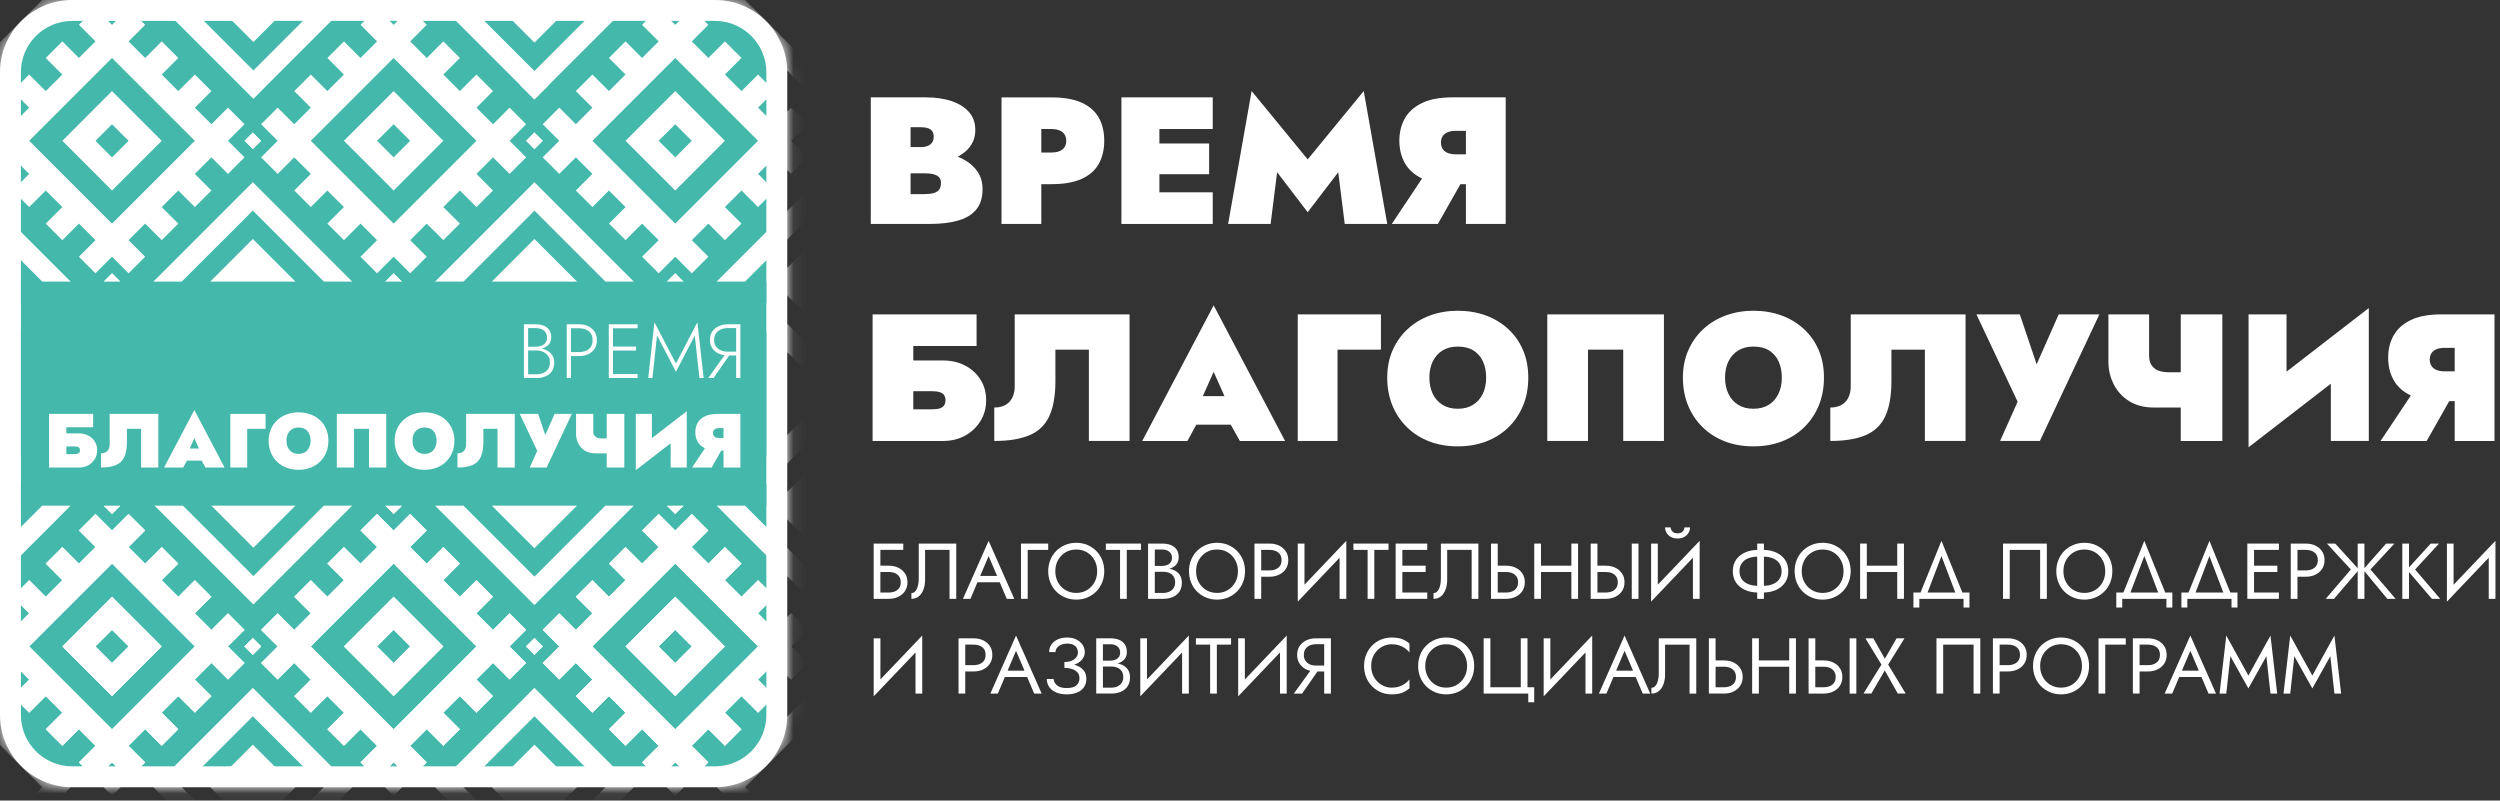 <?xml version="1.0" encoding="UTF-8"?> <svg xmlns="http://www.w3.org/2000/svg" width="178" height="57" viewBox="0 0 178 57" fill="none"><rect x="0" y="0" width="178" height="57" fill="#333333" stroke="none"/><path d="M5.144 55.309C2.718 55.309 0.744 53.334 0.744 50.908V5.144C0.744 2.718 2.718 0.744 5.144 0.744H50.907C53.334 0.744 55.307 2.718 55.307 5.144V50.908C55.307 53.334 53.334 55.309 50.907 55.309H5.144Z" fill="#44B8AA"></path><path d="M50.908 -4.57764e-05H5.144C2.303 -4.57764e-05 0 2.303 0 5.144V50.908C0 53.749 2.303 56.052 5.144 56.052H50.908C53.749 56.052 56.052 53.749 56.052 50.908V5.144C56.052 2.303 53.749 -4.57764e-05 50.908 -4.57764e-05ZM50.908 1.488C52.924 1.488 54.564 3.128 54.564 5.144V50.908C54.564 52.924 52.924 54.564 50.908 54.564H5.144C3.128 54.564 1.488 52.924 1.488 50.908V5.144C1.488 3.128 3.128 1.488 5.144 1.488H50.908Z" fill="white"></path><mask id="mask0_4007_837" style="mask-type:luminance" maskUnits="userSpaceOnUse" x="0" y="0" width="57" height="57"><path d="M5.145 0C2.304 0 0 2.303 0 5.145V50.908C0 53.749 2.304 56.052 5.145 56.052H50.908C53.749 56.052 56.052 53.749 56.052 50.908V5.145C56.052 2.303 53.749 0 50.908 0H5.145Z" fill="white"></path></mask><g mask="url(#mask0_4007_837)"><path d="M18.591 10.024L18.001 10.614L17.411 10.024L18.001 9.434L18.591 10.024Z" fill="white"></path><path d="M28.616 -0L28.026 0.589L27.436 -0L28.026 -0.59L28.616 -0Z" fill="white"></path><path d="M28.026 19.459L27.436 20.049L28.026 20.639L28.616 20.049L28.026 19.459Z" fill="white"></path><path d="M38.051 9.435L37.461 10.024L38.051 10.614L38.641 10.024L38.051 9.435Z" fill="white"></path><path d="M28.026 15.921L22.129 10.024L28.026 4.128L33.923 10.024L28.026 15.921ZM37.461 8.846L36.282 7.665L35.104 8.846L33.923 7.665L35.101 6.486L33.923 5.307L32.744 6.486L31.565 5.307L32.744 4.128L31.565 2.947L30.387 4.128H30.383L29.205 2.947L30.383 1.768L29.205 0.589L28.026 1.768L26.847 0.589L25.668 1.768L26.847 2.947L25.668 4.128L24.486 2.947L23.308 4.128L24.486 5.307L23.308 6.486L22.129 5.307L20.95 6.486L22.129 7.665L20.95 8.846L19.769 7.665L18.59 8.846L19.769 10.024L18.59 11.203L19.769 12.382L20.947 11.203L22.129 12.382L20.95 13.564L22.129 14.743L23.308 13.564L24.486 14.743L23.308 15.921L24.486 17.1L25.668 15.921L26.847 17.1L25.668 18.279L26.847 19.461L28.026 18.279L29.205 19.461L30.383 18.279L29.205 17.1L30.383 15.921L31.565 17.1L32.744 15.921L31.565 14.743L32.744 13.564L33.923 14.743L35.101 13.564L33.923 12.382L35.104 11.203L36.282 12.382L37.461 11.203L36.282 10.024L37.461 8.846Z" fill="white"></path><path d="M28.026 11.204L26.847 10.025L28.026 8.846L29.205 10.025L28.026 11.204ZM30.384 8.846L29.205 7.664L28.026 6.485L24.486 10.025L25.668 11.204L26.847 12.382L28.026 13.564L31.565 10.025L30.384 8.846Z" fill="white"></path><path d="M8.566 20.049L7.976 20.639L7.386 20.049L7.976 19.459L8.566 20.049Z" fill="white"></path><path d="M28.026 -0.59L27.436 -0L28.026 0.59L28.616 -0L28.026 -0.59Z" fill="white"></path><path d="M8.566 -0L7.976 0.589L7.386 -0L7.976 -0.59L8.566 -0Z" fill="white"></path><path d="M7.976 19.459L7.386 20.049L7.976 20.639L8.566 20.049L7.976 19.459Z" fill="white"></path><path d="M18.001 9.435L17.411 10.024L18.001 10.614L18.591 10.024L18.001 9.435Z" fill="white"></path><path d="M7.975 15.921L2.078 10.024L7.975 4.128L13.872 10.024L7.975 15.921ZM17.411 8.846L16.232 7.665L15.054 8.846L13.872 7.665L15.054 6.486L13.872 5.307L12.694 6.486L11.515 5.307L12.694 4.128L11.515 2.947L10.336 4.128L9.157 2.95L9.154 2.947L10.336 1.768L9.154 0.589L7.975 1.768L6.797 0.589L5.618 1.768L6.797 2.947L5.618 4.125L4.439 2.947L3.257 4.128L4.436 5.307L3.257 6.486L2.078 5.307L0.901 6.486L2.078 7.665L0.901 8.843L-0.278 7.665L-1.46 8.846L-0.281 10.024L-1.46 11.203L-0.278 12.382L0.901 11.203L2.078 12.382L0.901 13.564L2.078 14.743L3.257 13.564L4.439 14.743L3.257 15.921L4.439 17.1L5.618 15.921L6.797 17.1L5.618 18.279L6.797 19.461L7.975 18.279L9.154 19.461L10.336 18.279L9.154 17.1L10.336 15.921L11.515 17.1L12.694 15.921L11.515 14.743L12.694 13.564L13.872 14.743L15.054 13.564L13.872 12.382L15.054 11.203L16.232 12.382L17.411 11.203L16.232 10.024L17.411 8.846Z" fill="white"></path><path d="M7.975 11.204L6.797 10.025L7.975 8.846L9.154 10.025L7.975 11.204ZM10.336 8.846L9.154 7.664L7.975 6.485L4.439 10.025L6.797 12.382L7.975 13.564L11.515 10.025L10.336 8.846Z" fill="white"></path><path d="M10.336 1.768L9.157 2.95L9.154 2.947L10.336 1.768Z" fill="white"></path><path d="M7.976 -0.59L7.386 -0L7.976 0.59L8.566 -0L7.976 -0.59Z" fill="white"></path><path d="M48.665 20.049L48.075 20.639L47.486 20.049L48.075 19.459L48.665 20.049Z" fill="white"></path><path d="M38.64 10.024L38.05 10.614L37.46 10.024L38.05 9.434L38.64 10.024Z" fill="white"></path><path d="M48.665 -0L48.075 0.589L47.486 -0L48.075 -0.59L48.665 -0Z" fill="white"></path><path d="M48.076 15.921L42.179 10.024L48.076 4.128L53.973 10.024L48.076 15.921ZM57.511 8.846L56.33 7.665L55.151 8.843L53.973 7.665L55.151 6.486L53.973 5.307L52.794 6.486L51.615 5.307L52.794 4.128L51.612 2.947L50.434 4.125L49.255 2.947L50.434 1.768L49.255 0.589L48.076 1.768L46.897 0.589L45.715 1.768L46.897 2.947L45.715 4.128L44.536 2.947L43.358 4.128L44.536 5.307L43.358 6.486L42.179 5.307L40.998 6.486L42.179 7.665L41.001 8.846L39.819 7.665L38.641 8.846L39.819 10.024L38.641 11.203L39.819 12.382L40.998 11.203L42.179 12.382L40.998 13.564L42.179 14.743L43.358 13.564L44.536 14.743L43.358 15.921L44.536 17.1L45.715 15.921L46.897 17.1L45.715 18.279L46.897 19.461L48.076 18.279L49.255 19.461L50.434 18.279L49.255 17.1L50.434 15.921L51.612 17.1L52.794 15.921L51.612 14.743L52.794 13.564L53.973 14.743L55.151 13.564L53.973 12.382L55.151 11.203L56.33 12.382L57.511 11.203L56.333 10.024L57.511 8.846Z" fill="white"></path><path d="M48.076 11.204L46.897 10.025L48.076 8.846L49.255 10.025L48.076 11.204ZM50.434 8.846L49.255 7.664L48.076 6.485L44.536 10.025L45.715 11.204L46.897 12.382L48.076 13.564L51.612 10.025L50.434 8.846Z" fill="white"></path><path d="M48.075 19.459L47.486 20.049L48.075 20.639L48.665 20.049L48.075 19.459Z" fill="white"></path><path d="M48.075 -0.59L47.486 -0L48.075 0.59L48.665 -0L48.075 -0.59Z" fill="white"></path><path d="M28.616 20.049L28.026 20.639L27.436 20.049L28.026 19.459L28.616 20.049Z" fill="white"></path><path d="M38.053 25.106L32.998 20.051L38.053 14.998L43.107 20.051L38.053 25.106ZM44.116 19.039L38.05 12.973L37.041 13.985L31.986 19.039L30.975 20.048L31.986 21.06L37.041 26.115L38.05 27.127L44.116 21.06L45.128 20.048L44.116 19.039Z" fill="white"></path><path d="M41.084 20.049L38.051 23.081L35.018 20.049L38.051 17.017L41.084 20.049Z" fill="white"></path><path d="M39.062 6.065L38.051 7.076L30.975 -0.001L31.986 -1.012L39.062 6.065Z" fill="white"></path><path d="M45.127 -0.001L44.116 1.011L37.04 -6.066L38.051 -7.077L45.127 -0.001Z" fill="white"></path><path d="M38.051 -7.077L39.062 -6.066L31.985 1.01L30.974 -7.20024e-05L38.051 -7.077Z" fill="white"></path><path d="M44.116 -1.012L45.127 -0L38.05 7.075L37.04 6.065L44.116 -1.012Z" fill="white"></path><path d="M41.084 -0.001L38.051 3.032L35.018 -0.001L38.051 -3.033L41.084 -0.001Z" fill="white"></path><path d="M59.111 6.065L58.1 7.076L51.024 -0.001L52.035 -1.012L59.111 6.065Z" fill="white"></path><path d="M58.1 -7.077L59.111 -6.066L52.035 1.01L51.023 -0.001L58.1 -7.077Z" fill="white"></path><path d="M61.133 -0.001L58.101 3.032L55.067 -0.001L58.101 -3.033L61.133 -0.001Z" fill="white"></path><path d="M58.103 25.106L53.048 20.051L58.103 14.998L63.157 20.051L58.103 25.106ZM64.166 19.039L59.112 13.985L58.1 12.973L57.091 13.985L52.036 19.039L51.025 20.048L52.036 21.06L57.091 26.115L58.1 27.127L59.112 26.115L64.166 21.06L65.178 20.048L64.166 19.039Z" fill="white"></path><path d="M61.133 20.049L58.101 23.081L55.067 20.049L58.101 17.017L61.133 20.049Z" fill="white"></path><path d="M18.002 25.106L12.944 20.048L18.002 14.994L23.057 20.048L18.002 25.106ZM24.066 19.039L19.011 13.982L18.002 12.973L16.99 13.982L11.935 19.039L10.923 20.048L18.002 27.127L19.011 26.115L25.077 20.048L24.066 19.039Z" fill="white"></path><path d="M21.034 20.049L18.001 23.081L14.968 20.049L18.001 17.017L21.034 20.049Z" fill="white"></path><path d="M18.042 5.016L12.987 -0.039L18.042 -5.092L23.096 -0.039L18.042 5.016ZM24.105 -1.051L19.051 -6.104L18.042 -7.116L11.975 -1.051L10.963 -0.042L18.042 7.037L19.051 6.025L25.116 -0.042L24.105 -1.051Z" fill="white"></path><path d="M21.073 -0.04L18.041 2.992L15.008 -0.04L18.041 -3.073L21.073 -0.04Z" fill="white"></path><path d="M-2.048 5.052L-7.103 0.001L-2.048 -5.053L3.006 0.001L-2.048 5.052ZM4.019 -1.011L-1.036 -6.065L-2.048 -7.077L-8.115 -1.011L-9.124 0.001L-2.048 7.077L-1.036 6.065L5.027 0.001L4.019 -1.011Z" fill="white"></path><path d="M0.984 -0L-2.048 3.032L-5.082 -0L-2.048 -3.033L0.984 -0Z" fill="white"></path><path d="M-2.048 25.106L-7.103 20.051L-2.048 14.994L3.007 20.051L-2.048 25.106ZM4.019 19.039L-1.039 13.985L-2.048 12.973L-8.115 19.039L-9.127 20.048L-8.115 21.06L-2.048 27.127L-1.039 26.115L4.019 21.06L5.027 20.048L4.019 19.039Z" fill="white"></path><path d="M0.984 20.049L-2.048 23.081L-5.082 20.049L-2.048 17.017L0.984 20.049Z" fill="white"></path><path d="M18.591 46.027L18.001 46.617L17.411 46.027L18.001 45.437L18.591 46.027Z" fill="white"></path><path d="M28.616 36.002L28.026 36.592L27.436 36.002L28.026 35.412L28.616 36.002Z" fill="white"></path><path d="M28.026 47.207L26.847 46.026L28.026 44.847L29.205 46.026L28.026 47.207ZM30.384 44.847L29.205 43.668L28.026 42.489L24.486 46.026L25.668 47.207L26.847 48.386L28.026 49.565L31.565 46.026L30.384 44.847Z" fill="white"></path><path d="M28.026 55.462L27.436 56.052L28.026 56.642L28.616 56.052L28.026 55.462Z" fill="white"></path><path d="M38.051 45.437L37.461 46.027L38.051 46.617L38.641 46.027L38.051 45.437Z" fill="white"></path><path d="M31.565 41.308L30.383 40.129L31.565 38.95L32.743 40.129L31.565 41.308Z" fill="white"></path><path d="M24.486 38.95L25.668 40.129L24.486 41.308L23.308 40.129L24.486 38.95Z" fill="white"></path><path d="M36.282 46.029L37.461 47.207L36.282 48.386L35.104 47.207L33.922 48.386L35.101 49.565L33.922 50.744L32.743 49.565L31.564 50.744L32.743 51.923L31.564 53.103L30.385 51.926L29.204 53.103L28.026 51.923L33.922 46.026L28.026 40.129L22.129 46.029L29.204 53.103L30.382 54.282L29.204 55.461L28.026 54.282L26.847 55.461L25.668 54.282L26.847 53.103L25.668 51.926L24.486 53.103L23.308 51.923L24.486 50.744L23.308 49.565L22.129 50.744L20.95 49.565L22.129 48.386L20.95 47.207L19.768 48.386L18.589 47.207L19.771 46.029L18.589 44.847L19.768 43.668L20.95 44.85L22.129 43.668L20.95 42.489L22.129 41.307L23.308 42.489L25.668 40.129L26.847 38.951L25.668 37.772L26.847 36.593L28.026 37.772L29.204 36.593L30.382 37.772L29.204 38.951L32.743 42.489L33.922 41.307L35.101 42.489L33.922 43.668L35.101 44.847L36.282 43.668L37.461 44.847L36.282 46.029Z" fill="white"></path><path d="M8.566 56.051L7.976 56.641L7.386 56.051L7.976 55.462L8.566 56.051Z" fill="white"></path><path d="M28.026 35.412L27.436 36.002L28.026 36.592L28.616 36.002L28.026 35.412Z" fill="white"></path><path d="M8.566 36.002L7.976 36.592L7.386 36.002L7.976 35.412L8.566 36.002Z" fill="white"></path><path d="M10.336 40.129L11.514 38.95L12.693 40.129L11.514 41.308L10.336 40.129Z" fill="white"></path><path d="M7.975 51.922L2.078 46.028L7.978 40.132L13.872 46.025L7.975 51.922ZM17.411 44.846L16.232 43.669L15.05 44.846L13.872 43.669L15.054 42.49L13.872 41.308L12.694 42.49L9.154 38.95L10.336 37.772L9.154 36.593L7.975 37.772L6.797 36.593L5.618 37.772L6.797 38.95L5.618 40.129L4.439 38.95L3.257 40.129L4.439 41.308L3.257 42.49L2.078 41.308L0.901 42.49L2.078 43.669L0.901 44.846L-0.278 43.669L-1.46 44.846L-0.278 46.028L-1.46 47.207L-0.278 48.386L0.901 47.207L2.078 48.386L0.901 49.565L2.078 50.743L3.257 49.565L4.436 50.743L3.257 51.922L4.439 53.104L5.618 51.925L6.797 53.104L5.618 54.283L6.797 55.462L7.975 54.283L9.154 55.462L10.336 54.283L9.154 53.104L10.336 51.922L11.515 53.104L12.694 51.922L11.515 50.743L12.694 49.565L13.872 50.743L15.054 49.565L13.872 48.386L15.054 47.207L16.232 48.386L17.411 47.207L16.232 46.028L17.411 44.846Z" fill="white"></path><path d="M7.975 47.207L6.796 46.029L7.978 44.847L9.157 46.026L7.975 47.207ZM10.336 44.847L9.157 43.668L7.975 42.489L4.439 46.026L5.617 47.207L6.796 48.386L7.975 49.565L11.514 46.026L10.336 44.847Z" fill="white"></path><path d="M7.976 55.462L7.386 56.052L7.976 56.642L8.566 56.052L7.976 55.462Z" fill="white"></path><path d="M18.001 45.437L17.411 46.027L18.001 46.617L18.591 46.027L18.001 45.437Z" fill="white"></path><path d="M10.336 37.772L9.157 38.953L9.154 38.95L10.336 37.772Z" fill="white"></path><path d="M7.976 35.412L7.386 36.002L7.976 36.592L8.566 36.002L7.976 35.412Z" fill="white"></path><path d="M48.665 56.051L48.075 56.641L47.486 56.051L48.075 55.462L48.665 56.051Z" fill="white"></path><path d="M38.64 46.027L38.05 46.617L37.46 46.027L38.05 45.437L38.64 46.027Z" fill="white"></path><path d="M48.665 36.002L48.075 36.592L47.486 36.002L48.075 35.412L48.665 36.002Z" fill="white"></path><path d="M48.076 47.207L46.897 46.026L48.076 44.847L49.255 46.026L48.076 47.207ZM48.076 42.489L44.536 46.026L45.715 47.207L46.897 48.386L48.076 49.565L51.612 46.026L48.076 42.489Z" fill="white"></path><path d="M48.075 55.462L47.486 56.052L48.075 56.642L48.665 56.052L48.075 55.462Z" fill="white"></path><path d="M44.536 41.308L43.358 40.129L44.536 38.95L45.715 40.129L44.536 41.308Z" fill="white"></path><path d="M56.333 46.029L57.512 47.207L56.33 48.386L55.151 47.207L53.972 48.386L55.151 49.565L53.972 50.744L52.793 49.565L51.615 50.744L52.793 51.923L51.612 53.103L50.433 51.926L49.255 53.103L48.076 51.923L53.972 46.026L48.076 40.129L42.179 46.029L50.433 54.282L49.255 55.461L48.076 54.282L46.897 55.461L45.716 54.282L46.897 53.103L45.716 51.923L44.537 53.103L43.358 51.923L44.537 50.744L43.358 49.565L42.179 50.744L40.997 49.565L42.179 48.386L41 47.207L39.819 48.386L38.64 47.207L39.822 46.029L38.64 44.847L39.819 43.668L41 44.85L42.179 43.668L40.997 42.489L42.179 41.307L43.358 42.489L46.897 38.951L45.716 37.772L46.897 36.593L48.076 37.772L49.255 36.593L50.433 37.772L49.255 38.951L50.433 40.129L51.612 38.951L52.793 40.129L51.612 41.307L52.793 42.489L53.972 41.307L55.151 42.489L53.972 43.668L55.151 44.847L56.33 43.668L57.512 44.847L56.333 46.029Z" fill="white"></path><path d="M48.075 35.412L47.486 36.002L48.075 36.592L48.665 36.002L48.075 35.412Z" fill="white"></path><path d="M28.616 56.051L28.026 56.641L27.436 56.051L28.026 55.462L28.616 56.051Z" fill="white"></path><path d="M38.053 61.106L32.998 56.052L38.053 50.998L43.107 56.052L38.053 61.106ZM38.05 48.974L37.041 49.986L31.986 55.04L30.975 56.052L38.05 63.128L39.062 62.116L44.116 57.061L45.128 56.052L38.05 48.974Z" fill="white"></path><path d="M41.084 56.051L38.051 59.084L35.018 56.051L38.051 53.019L41.084 56.051Z" fill="white"></path><path d="M38.053 41.056L32.998 36.002L38.053 30.948L43.104 36.002L38.053 41.056ZM44.116 34.989L39.062 29.936L38.05 28.927L37.041 29.936L31.986 34.989L30.975 36.002L31.986 37.014L37.041 42.068L38.05 43.078L39.062 42.068L45.128 36.002L44.116 34.989Z" fill="white"></path><path d="M41.084 36.002L38.051 39.034L35.018 36.002L38.051 32.969L41.084 36.002Z" fill="white"></path><path d="M58.1 41.056L53.045 36.002L58.1 30.948L63.154 36.002L58.1 41.056ZM64.166 34.989L59.112 29.936L58.1 28.927L57.091 29.936L52.036 34.993L51.025 36.002L52.033 37.014H52.036L58.1 43.078L59.112 42.068L65.178 36.002L64.166 34.989Z" fill="white"></path><path d="M52.036 34.993L51.024 36.002L52.033 34.99L52.036 34.993Z" fill="white"></path><path d="M61.133 36.002L58.101 39.034L55.067 36.002L58.101 32.969L61.133 36.002Z" fill="white"></path><path d="M58.103 61.106L53.048 56.052L58.103 50.998L63.157 56.052L58.103 61.106ZM59.112 49.986L58.1 48.974L57.091 49.986L51.025 56.052L58.1 63.128L59.112 62.116L64.166 57.061L65.178 56.052L59.112 49.986Z" fill="white"></path><path d="M61.133 56.051L58.101 59.084L55.067 56.051L58.101 53.019L61.133 56.051Z" fill="white"></path><path d="M18.002 61.106L12.947 56.052L18.002 50.998L23.057 56.052L18.002 61.106ZM24.066 55.04L19.011 49.986L18.002 48.974L11.935 55.04L10.923 56.052L11.935 57.061L16.99 62.116L18.002 63.128L25.077 56.052L24.066 55.04Z" fill="white"></path><path d="M21.034 56.051L18.001 59.084L14.968 56.051L18.001 53.019L21.034 56.051Z" fill="white"></path><path d="M18.042 41.017L12.984 35.962L18.042 30.909L23.096 35.962L18.042 41.017ZM18.042 28.887L17.029 29.896L10.963 35.962L11.975 36.971L17.029 42.029L18.042 43.038L19.051 42.029L25.116 35.962L18.042 28.887Z" fill="white"></path><path d="M21.073 35.962L18.041 38.995L15.008 35.962L18.041 32.93L21.073 35.962Z" fill="white"></path><path d="M-2.048 41.056L-7.103 36.002L-2.048 30.948L3.006 36.002L-2.048 41.056ZM4.019 34.993L-1.036 29.939L-2.048 28.927L-3.057 29.939L-8.112 34.993L-9.124 36.002L-8.115 37.014H-8.112L-3.06 42.068H-3.057L-2.048 43.078L-1.036 42.068L4.019 37.014L5.027 36.002L4.019 34.993Z" fill="white"></path><path d="M0.984 36.002L-2.048 39.034L-5.082 36.002L-2.048 32.97L0.984 36.002Z" fill="white"></path><path d="M-2.048 61.106L-7.102 56.052L-2.048 50.995L3.007 56.052L-2.048 61.106ZM4.019 55.04L-1.039 49.986L-2.048 48.974L-9.127 56.052L-8.115 57.061L-3.06 62.116L-2.048 63.128L4.019 57.061L5.027 56.052L4.019 55.04Z" fill="white"></path><path d="M0.984 56.051L-2.048 59.084L-5.082 56.051L-2.048 53.019L0.984 56.051Z" fill="white"></path><path d="M18.59 46.025L18.001 46.615L17.411 46.025L18.001 45.435L18.59 46.025Z" fill="white"></path><path d="M28.615 36L28.025 36.59L27.435 36L28.025 35.41L28.615 36Z" fill="white"></path><path d="M28.025 55.46L27.435 56.05L28.025 56.64L28.615 56.05L28.025 55.46Z" fill="white"></path><path d="M38.05 45.435L37.46 46.025L38.05 46.615L38.64 46.025L38.05 45.435Z" fill="white"></path><path d="M28.026 51.922L22.128 46.025L28.026 40.129L33.922 46.025L28.026 51.922ZM37.461 44.846L36.282 43.666L35.103 44.846L33.922 43.666L35.1 42.487L33.922 41.308L32.744 42.487L31.565 41.308L32.744 40.129L31.565 38.947L30.386 40.129H30.383L29.204 38.947L30.383 37.769L29.204 36.59L28.026 37.769L26.847 36.59L25.668 37.769L26.847 38.947L25.668 40.129L24.486 38.947L23.307 40.129L24.486 41.308L23.307 42.487L22.128 41.308L20.95 42.487L22.128 43.666L20.95 44.846L19.769 43.666L18.59 44.846L19.769 46.025L18.59 47.204L19.769 48.383L20.947 47.204L22.128 48.383L20.95 49.565L22.128 50.743L23.307 49.565L24.486 50.743L23.307 51.922L24.486 53.101L25.668 51.922L26.847 53.101L25.668 54.28L26.847 55.462L28.026 54.28L29.204 55.462L30.383 54.28L29.204 53.101L30.383 51.922L31.565 53.101L32.744 51.922L31.565 50.743L32.744 49.565L33.922 50.743L35.1 49.565L33.922 48.383L35.103 47.204L36.282 48.383L37.461 47.204L36.282 46.025L37.461 44.846Z" fill="white"></path><path d="M28.026 47.204L26.847 46.026L28.026 44.847L29.204 46.026L28.026 47.204ZM30.383 44.847L29.204 43.665L28.026 42.486L24.486 46.026L25.668 47.204L26.847 48.383L28.026 49.565L31.565 46.026L30.383 44.847Z" fill="white"></path><path d="M8.565 36L7.976 36.59L7.386 36L7.976 35.41L8.565 36Z" fill="white"></path><path d="M7.976 55.46L7.386 56.05L7.976 56.64L8.566 56.05L7.976 55.46Z" fill="white"></path><path d="M18.001 45.435L17.411 46.025L18.001 46.615L18.59 46.025L18.001 45.435Z" fill="white"></path><path d="M7.975 51.922L2.078 46.025L7.975 40.129L13.872 46.025L7.975 51.922ZM17.411 44.846L16.232 43.666L15.054 44.846L13.872 43.666L15.054 42.487L13.872 41.308L12.694 42.487L11.515 41.308L12.694 40.129L11.515 38.947L10.336 40.129L9.157 38.95L9.154 38.947L10.336 37.769L9.154 36.59L7.975 37.769L6.797 36.59L5.618 37.769L6.797 38.947L5.618 40.126L4.439 38.947L3.257 40.129L4.436 41.308L3.257 42.487L2.078 41.308L0.901 42.487L2.078 43.666L0.901 44.844L-0.278 43.666L-1.46 44.846L-0.281 46.025L-1.46 47.204L-0.278 48.383L0.901 47.204L2.078 48.383L0.901 49.565L2.078 50.743L3.257 49.565L4.439 50.743L3.257 51.922L4.439 53.101L5.618 51.922L6.797 53.101L5.618 54.28L6.797 55.462L7.975 54.28L9.154 55.462L10.336 54.28L9.154 53.101L10.336 51.922L11.515 53.101L12.694 51.922L11.515 50.743L12.694 49.565L13.872 50.743L15.054 49.565L13.872 48.383L15.054 47.204L16.232 48.383L17.411 47.204L16.232 46.025L17.411 44.846Z" fill="white"></path><path d="M7.975 47.204L6.796 46.026L7.975 44.847L9.154 46.026L7.975 47.204ZM10.336 44.847L9.154 43.665L7.975 42.486L4.439 46.026L6.796 48.383L7.975 49.565L11.514 46.026L10.336 44.847Z" fill="white"></path><path d="M10.336 37.769L9.157 38.95L9.154 38.947L10.336 37.769Z" fill="white"></path><path d="M38.64 46.025L38.05 46.615L37.46 46.025L38.05 45.435L38.64 46.025Z" fill="white"></path><path d="M48.665 36L48.075 36.59L47.485 36L48.075 35.41L48.665 36Z" fill="white"></path><path d="M48.076 51.922L42.178 46.025L48.076 40.129L53.973 46.025L48.076 51.922ZM57.511 44.846L56.329 43.666L55.15 44.844L53.973 43.666L55.15 42.487L53.973 41.308L52.794 42.487L51.615 41.308L52.794 40.129L51.612 38.947L50.433 40.126L49.254 38.947L50.433 37.769L49.254 36.59L48.076 37.769L46.897 36.59L45.715 37.769L46.897 38.947L45.715 40.129L44.536 38.947L43.357 40.129L44.536 41.308L43.357 42.487L42.178 41.308L40.997 42.487L42.178 43.666L41 44.846L39.819 43.666L38.64 44.846L39.819 46.025L38.64 47.204L39.819 48.383L40.997 47.204L42.178 48.383L40.997 49.565L42.178 50.743L43.357 49.565L44.536 50.743L43.357 51.922L44.536 53.101L45.715 51.922L46.897 53.101L45.715 54.28L46.897 55.462L48.076 54.28L49.254 55.462L50.433 54.28L49.254 53.101L50.433 51.922L51.612 53.101L52.794 51.922L51.612 50.743L52.794 49.565L53.973 50.743L55.15 49.565L53.973 48.383L55.15 47.204L56.329 48.383L57.511 47.204L56.332 46.025L57.511 44.846Z" fill="white"></path><path d="M48.076 47.204L46.897 46.026L48.076 44.847L49.255 46.026L48.076 47.204ZM50.434 44.847L49.255 43.665L48.076 42.486L44.536 46.026L45.715 47.204L46.897 48.383L48.076 49.565L51.612 46.026L50.434 44.847Z" fill="white"></path><path d="M48.075 55.46L47.485 56.05L48.075 56.64L48.665 56.05L48.075 55.46Z" fill="white"></path></g><path d="M54.563 36.003H1.49V20.05H54.563V36.003Z" fill="#44B8AA"></path><path d="M3.752 30.859H5.623C5.87 30.859 6.09 30.91 6.285 31.012C6.48 31.114 6.635 31.254 6.749 31.435C6.863 31.615 6.921 31.823 6.921 32.059C6.921 32.292 6.863 32.501 6.749 32.687C6.635 32.871 6.48 33.018 6.285 33.126C6.09 33.233 5.87 33.287 5.623 33.287H3.752V32.332H5.296C5.386 32.332 5.461 32.323 5.519 32.305C5.577 32.286 5.621 32.257 5.65 32.217C5.679 32.178 5.694 32.125 5.694 32.059C5.694 31.994 5.679 31.941 5.65 31.901C5.621 31.861 5.577 31.832 5.519 31.814C5.461 31.796 5.386 31.787 5.296 31.787H3.752V30.859ZM6.632 29.468V30.423H4.723V33.287H3.496V29.468H6.632Z" fill="white"></path><path d="M11.273 33.286H10.046V30.532H9.037V31.486C9.037 31.92 8.976 32.268 8.854 32.534C8.733 32.8 8.536 32.991 8.265 33.11C7.994 33.228 7.637 33.286 7.193 33.286V32.277C7.288 32.277 7.373 32.264 7.45 32.237C7.526 32.21 7.59 32.168 7.644 32.114C7.696 32.059 7.737 31.992 7.766 31.912C7.795 31.832 7.809 31.741 7.809 31.639V29.468H11.273V33.286Z" fill="white"></path><path d="M12.839 31.934H14.857V32.795H12.839V31.934ZM13.367 32.255L13.46 32.528L13.046 33.286H11.682L13.837 29.195L15.992 33.286H14.628L14.224 32.566L14.306 32.255L13.837 31.203L13.367 32.255Z" fill="white"></path><path d="M18.91 29.468V30.532H17.6V33.287H16.4V29.468H18.91Z" fill="white"></path><path d="M20.502 31.868C20.571 32.01 20.67 32.12 20.796 32.199C20.923 32.276 21.077 32.316 21.255 32.316C21.432 32.316 21.586 32.276 21.713 32.199C21.84 32.12 21.939 32.01 22.007 31.868C22.077 31.727 22.111 31.563 22.111 31.377C22.111 31.188 22.078 31.024 22.013 30.883C21.948 30.744 21.852 30.635 21.726 30.557C21.601 30.478 21.444 30.439 21.255 30.439C21.077 30.439 20.923 30.478 20.796 30.557C20.67 30.635 20.571 30.744 20.502 30.883C20.433 31.024 20.398 31.188 20.398 31.377C20.398 31.563 20.433 31.727 20.502 31.868ZM19.291 30.548C19.4 30.302 19.552 30.088 19.744 29.911C19.936 29.732 20.162 29.595 20.42 29.502C20.678 29.407 20.957 29.359 21.255 29.359C21.56 29.359 21.841 29.407 22.1 29.502C22.359 29.595 22.584 29.732 22.777 29.911C22.969 30.088 23.118 30.302 23.223 30.548C23.329 30.795 23.382 31.072 23.382 31.377C23.382 31.682 23.33 31.962 23.226 32.215C23.122 32.467 22.976 32.686 22.787 32.872C22.598 33.057 22.374 33.2 22.114 33.3C21.854 33.4 21.568 33.45 21.255 33.45C20.942 33.45 20.656 33.4 20.396 33.3C20.135 33.2 19.911 33.057 19.722 32.872C19.533 32.686 19.387 32.467 19.283 32.215C19.18 31.962 19.127 31.682 19.127 31.377C19.127 31.072 19.182 30.795 19.291 30.548Z" fill="white"></path><path d="M25.209 30.532V33.287H23.981V29.468H27.5V33.287H26.272V30.532H25.209Z" fill="white"></path><path d="M29.474 31.868C29.543 32.01 29.641 32.12 29.768 32.199C29.895 32.276 30.049 32.316 30.227 32.316C30.404 32.316 30.558 32.276 30.685 32.199C30.812 32.12 30.91 32.01 30.979 31.868C31.049 31.727 31.083 31.563 31.083 31.377C31.083 31.188 31.05 31.024 30.985 30.883C30.919 30.744 30.823 30.635 30.698 30.557C30.573 30.478 30.415 30.439 30.227 30.439C30.049 30.439 29.895 30.478 29.768 30.557C29.641 30.635 29.543 30.744 29.474 30.883C29.405 31.024 29.37 31.188 29.37 31.377C29.37 31.563 29.405 31.727 29.474 31.868ZM28.263 30.548C28.372 30.302 28.523 30.088 28.715 29.911C28.908 29.732 29.134 29.595 29.392 29.502C29.65 29.407 29.929 29.359 30.227 29.359C30.532 29.359 30.813 29.407 31.072 29.502C31.331 29.595 31.556 29.732 31.749 29.911C31.941 30.088 32.09 30.302 32.195 30.548C32.301 30.795 32.354 31.072 32.354 31.377C32.354 31.682 32.302 31.962 32.198 32.215C32.094 32.467 31.948 32.686 31.759 32.872C31.57 33.057 31.346 33.2 31.086 33.3C30.826 33.4 30.54 33.45 30.227 33.45C29.913 33.45 29.628 33.4 29.368 33.3C29.107 33.2 28.883 33.057 28.694 32.872C28.505 32.686 28.359 32.467 28.255 32.215C28.152 31.962 28.099 31.682 28.099 31.377C28.099 31.072 28.154 30.795 28.263 30.548Z" fill="white"></path><path d="M36.651 33.286H35.424V30.532H34.415V31.486C34.415 31.92 34.354 32.268 34.232 32.534C34.111 32.8 33.914 32.991 33.643 33.11C33.373 33.228 33.015 33.286 32.572 33.286V32.277C32.666 32.277 32.751 32.264 32.828 32.237C32.904 32.21 32.968 32.168 33.022 32.114C33.075 32.059 33.115 31.992 33.144 31.912C33.174 31.832 33.188 31.741 33.188 31.639V29.468H36.651V33.286Z" fill="white"></path><path d="M38.921 33.286H37.721L38.25 32.102L37.007 29.468H38.316L39.025 31.568H38.561L39.489 29.468H40.716L38.921 33.286Z" fill="white"></path><path d="M44.452 33.286H43.197V29.468H44.452V33.286ZM42.815 31.214H43.562V32.277H42.379L42.815 31.214ZM42.242 30.706C42.242 30.834 42.269 30.935 42.321 31.01C42.374 31.083 42.444 31.137 42.531 31.167C42.618 31.198 42.713 31.214 42.815 31.214L42.379 32.277C42.091 32.277 41.846 32.214 41.642 32.086C41.438 31.959 41.283 31.79 41.176 31.579C41.069 31.368 41.015 31.141 41.015 30.898V29.468H42.242V30.706Z" fill="white"></path><path d="M48.897 33.286H47.751V30.423L48.897 29.277V33.286ZM46.415 32.386L45.269 33.477V29.468H46.415V32.386ZM45.269 33.477L45.297 32.059L48.897 29.277L48.869 30.695L45.269 33.477Z" fill="white"></path><path d="M52.715 33.286H51.515V29.468H52.715V33.286ZM51.215 30.477C51.117 30.477 51.034 30.491 50.966 30.519C50.9 30.546 50.848 30.585 50.814 30.639C50.779 30.691 50.762 30.756 50.762 30.832C50.762 30.904 50.779 30.968 50.814 31.023C50.848 31.077 50.9 31.119 50.966 31.146C51.034 31.173 51.117 31.186 51.215 31.186H51.94V32.086H51.106C50.735 32.086 50.431 32.03 50.194 31.918C49.958 31.805 49.784 31.649 49.674 31.451C49.563 31.253 49.508 31.028 49.508 30.777C49.508 30.523 49.563 30.297 49.674 30.102C49.784 29.904 49.958 29.75 50.194 29.638C50.431 29.525 50.735 29.468 51.106 29.468H51.94V30.477H51.215ZM50.669 33.286H49.278L50.369 31.65H51.596L50.669 33.286Z" fill="white"></path><path d="M37.538 24.686H38.134C38.282 24.686 38.42 24.662 38.544 24.615C38.667 24.567 38.765 24.495 38.839 24.399C38.912 24.303 38.947 24.179 38.947 24.03C38.947 23.819 38.874 23.653 38.727 23.536C38.578 23.418 38.381 23.358 38.134 23.358H37.603V26.647H38.188C38.381 26.647 38.551 26.614 38.696 26.548C38.842 26.483 38.955 26.387 39.035 26.261C39.115 26.136 39.155 25.978 39.155 25.79C39.155 25.654 39.13 25.535 39.078 25.431C39.028 25.327 38.956 25.24 38.866 25.169C38.774 25.098 38.671 25.044 38.557 25.008C38.442 24.971 38.32 24.953 38.188 24.953H37.538V24.778H38.209C38.366 24.778 38.52 24.8 38.669 24.841C38.819 24.882 38.952 24.946 39.07 25.03C39.189 25.114 39.283 25.22 39.354 25.349C39.426 25.478 39.461 25.631 39.461 25.806C39.461 26.056 39.407 26.264 39.297 26.429C39.188 26.593 39.038 26.715 38.847 26.795C38.656 26.874 38.436 26.915 38.188 26.915H37.303V23.09H38.134C38.363 23.09 38.561 23.125 38.727 23.195C38.892 23.263 39.021 23.366 39.112 23.503C39.203 23.639 39.248 23.81 39.248 24.014C39.248 24.2 39.202 24.355 39.108 24.48C39.016 24.607 38.887 24.701 38.724 24.765C38.559 24.829 38.37 24.86 38.156 24.86H37.538V24.686Z" fill="white"></path><path d="M40.521 23.09H41.248C41.488 23.09 41.702 23.136 41.89 23.227C42.077 23.319 42.225 23.447 42.334 23.614C42.444 23.782 42.498 23.984 42.498 24.221C42.498 24.455 42.444 24.657 42.334 24.828C42.225 24.998 42.077 25.129 41.89 25.218C41.702 25.307 41.488 25.352 41.248 25.352H40.521V25.068H41.248C41.528 25.068 41.756 24.995 41.93 24.849C42.105 24.703 42.193 24.494 42.193 24.221C42.193 23.945 42.105 23.735 41.93 23.59C41.756 23.446 41.528 23.374 41.248 23.374H40.521V23.09ZM40.652 26.915H40.352V23.09H40.652V26.915Z" fill="white"></path><path d="M43.503 26.631H45.399V26.915H43.503V26.631ZM43.503 24.675H45.29V24.959H43.503V24.675ZM43.503 23.09H45.399V23.374H43.503V23.09ZM43.646 26.915H43.346V23.09H43.646V26.915Z" fill="white"></path><path d="M46.454 26.915H46.154L46.596 22.943L48.126 25.882L49.655 22.943L50.099 26.915H49.797L49.469 23.888L48.126 26.472L46.781 23.888L46.454 26.915Z" fill="white"></path><path d="M52.714 26.915H52.414V23.09H52.714V26.915ZM51.84 23.358C51.646 23.358 51.476 23.39 51.326 23.456C51.177 23.522 51.059 23.617 50.974 23.741C50.888 23.864 50.845 24.017 50.845 24.199C50.845 24.381 50.888 24.535 50.974 24.661C51.059 24.787 51.177 24.881 51.326 24.945C51.476 25.009 51.646 25.041 51.84 25.041H52.555V25.308H51.84C51.596 25.308 51.377 25.265 51.182 25.18C50.987 25.094 50.832 24.968 50.717 24.8C50.603 24.633 50.545 24.433 50.545 24.199C50.545 23.962 50.603 23.762 50.717 23.598C50.832 23.435 50.987 23.308 51.182 23.222C51.377 23.134 51.596 23.09 51.84 23.09H52.555V23.358H51.84ZM50.802 26.915H50.425L51.73 25.09H52.07L50.802 26.915Z" fill="white"></path><path d="M62.47 40.277H63.274C63.529 40.277 63.756 40.324 63.956 40.42C64.157 40.516 64.317 40.651 64.434 40.827C64.553 41.003 64.612 41.214 64.612 41.457C64.612 41.697 64.553 41.906 64.434 42.083C64.317 42.262 64.157 42.398 63.956 42.494C63.756 42.59 63.529 42.637 63.274 42.637H62.47V42.188H63.274C63.443 42.188 63.592 42.161 63.72 42.106C63.851 42.052 63.951 41.97 64.024 41.862C64.097 41.753 64.134 41.618 64.134 41.457C64.134 41.295 64.097 41.161 64.024 41.052C63.951 40.943 63.851 40.862 63.72 40.807C63.592 40.754 63.443 40.726 63.274 40.726H62.47V40.277ZM64.314 38.703V39.152H62.683V42.637H62.205V38.703H64.314Z" fill="white"></path><path d="M68.085 42.637H67.607V39.152H65.865V41.288C65.865 41.529 65.829 41.752 65.756 41.958C65.682 42.164 65.574 42.328 65.43 42.451C65.285 42.576 65.107 42.637 64.892 42.637V42.227C64.979 42.227 65.054 42.201 65.118 42.148C65.181 42.097 65.235 42.022 65.281 41.926C65.326 41.831 65.36 41.719 65.381 41.592C65.404 41.464 65.416 41.325 65.416 41.177V38.703H68.085V42.637Z" fill="white"></path><path d="M69.53 41.008H71.272L71.441 41.457H69.361L69.53 41.008ZM69.727 41.153L69.681 41.255L69.096 42.637H68.563L70.39 38.507L72.216 42.637H71.683L71.109 41.288L71.065 41.176L70.39 39.591L69.727 41.153Z" fill="white"></path><path d="M74.633 38.703V39.152H73.172V42.637H72.695V38.703H74.633Z" fill="white"></path><path d="M75.333 41.463C75.461 41.694 75.639 41.879 75.863 42.014C76.088 42.148 76.343 42.217 76.627 42.217C76.916 42.217 77.172 42.148 77.396 42.014C77.619 41.879 77.795 41.694 77.924 41.463C78.054 41.231 78.118 40.966 78.118 40.67C78.118 40.374 78.054 40.109 77.924 39.878C77.795 39.646 77.619 39.461 77.396 39.327C77.172 39.192 76.916 39.125 76.627 39.125C76.343 39.125 76.088 39.192 75.863 39.327C75.639 39.461 75.461 39.646 75.333 39.878C75.203 40.109 75.138 40.374 75.138 40.67C75.138 40.966 75.203 41.231 75.333 41.463ZM74.782 39.869C74.881 39.624 75.021 39.41 75.201 39.228C75.38 39.047 75.592 38.905 75.836 38.802C76.079 38.699 76.343 38.647 76.627 38.647C76.916 38.647 77.181 38.699 77.424 38.802C77.665 38.905 77.876 39.047 78.055 39.228C78.235 39.41 78.376 39.624 78.474 39.869C78.574 40.115 78.623 40.381 78.623 40.67C78.623 40.955 78.574 41.221 78.474 41.468C78.376 41.716 78.235 41.931 78.055 42.112C77.876 42.294 77.665 42.435 77.424 42.538C77.181 42.642 76.916 42.693 76.627 42.693C76.343 42.693 76.079 42.642 75.836 42.538C75.592 42.435 75.38 42.294 75.201 42.112C75.021 41.931 74.881 41.716 74.782 41.468C74.682 41.221 74.633 40.955 74.633 40.67C74.633 40.381 74.682 40.115 74.782 39.869Z" fill="white"></path><path d="M78.737 38.703H81.237V39.152H80.226V42.637H79.748V39.152H78.737V38.703Z" fill="white"></path><path d="M82.12 40.294H82.755C82.885 40.294 83.004 40.271 83.108 40.226C83.214 40.181 83.296 40.116 83.356 40.029C83.416 39.943 83.446 39.839 83.446 39.714C83.446 39.527 83.38 39.382 83.249 39.279C83.118 39.176 82.954 39.125 82.755 39.125H82.221V42.216H82.811C82.98 42.216 83.128 42.186 83.257 42.126C83.387 42.066 83.489 41.98 83.562 41.867C83.635 41.754 83.671 41.618 83.671 41.457C83.671 41.338 83.65 41.231 83.609 41.136C83.567 41.043 83.509 40.965 83.432 40.9C83.356 40.837 83.264 40.789 83.16 40.757C83.054 40.726 82.938 40.71 82.811 40.71H82.12V40.445H82.811C83.002 40.445 83.178 40.465 83.339 40.507C83.5 40.548 83.642 40.611 83.763 40.696C83.885 40.78 83.98 40.887 84.048 41.019C84.115 41.151 84.148 41.305 84.148 41.485C84.148 41.744 84.09 41.959 83.971 42.129C83.854 42.299 83.695 42.427 83.493 42.511C83.293 42.596 83.065 42.637 82.811 42.637H81.743V38.703H82.755C82.991 38.703 83.196 38.739 83.37 38.81C83.545 38.88 83.681 38.989 83.778 39.133C83.875 39.278 83.924 39.462 83.924 39.687C83.924 39.87 83.875 40.028 83.778 40.159C83.681 40.289 83.545 40.389 83.37 40.457C83.196 40.524 82.991 40.558 82.755 40.558H82.12V40.294Z" fill="white"></path><path d="M85.355 41.463C85.484 41.694 85.661 41.879 85.886 42.014C86.111 42.148 86.365 42.217 86.65 42.217C86.939 42.217 87.195 42.148 87.418 42.014C87.641 41.879 87.817 41.694 87.946 41.463C88.076 41.231 88.141 40.966 88.141 40.67C88.141 40.374 88.076 40.109 87.946 39.878C87.817 39.646 87.641 39.461 87.418 39.327C87.195 39.192 86.939 39.125 86.65 39.125C86.365 39.125 86.111 39.192 85.886 39.327C85.661 39.461 85.484 39.646 85.355 39.878C85.225 40.109 85.161 40.374 85.161 40.67C85.161 40.966 85.225 41.231 85.355 41.463ZM84.804 39.869C84.903 39.624 85.043 39.41 85.224 39.228C85.402 39.047 85.614 38.905 85.859 38.802C86.102 38.699 86.365 38.647 86.65 38.647C86.939 38.647 87.204 38.699 87.447 38.802C87.687 38.905 87.899 39.047 88.078 39.228C88.258 39.41 88.398 39.624 88.497 39.869C88.597 40.115 88.646 40.381 88.646 40.67C88.646 40.955 88.597 41.221 88.497 41.468C88.398 41.716 88.258 41.931 88.078 42.112C87.899 42.294 87.687 42.435 87.447 42.538C87.204 42.642 86.939 42.693 86.65 42.693C86.365 42.693 86.102 42.642 85.859 42.538C85.614 42.435 85.402 42.294 85.224 42.112C85.043 41.931 84.903 41.716 84.804 41.468C84.704 41.221 84.656 40.955 84.656 40.67C84.656 40.381 84.704 40.115 84.804 39.869Z" fill="white"></path><path d="M89.584 38.703H90.388C90.643 38.703 90.87 38.75 91.07 38.846C91.271 38.942 91.431 39.078 91.548 39.254C91.667 39.43 91.726 39.64 91.726 39.883C91.726 40.124 91.667 40.333 91.548 40.51C91.431 40.687 91.271 40.825 91.07 40.92C90.87 41.016 90.643 41.064 90.388 41.064H89.584V40.614H90.388C90.643 40.614 90.85 40.551 91.009 40.428C91.168 40.305 91.248 40.124 91.248 39.883C91.248 39.64 91.168 39.457 91.009 39.335C90.85 39.214 90.643 39.152 90.388 39.152H89.584V38.703ZM89.797 42.637H89.319V38.703H89.797V42.637Z" fill="white"></path><path d="M95.857 42.637H95.379V39.124L95.857 38.506V42.637ZM92.879 42.215L92.401 42.835V38.703H92.879V42.215ZM92.401 42.835L92.428 42.104L95.857 38.506L95.83 39.237L92.401 42.835Z" fill="white"></path><path d="M96.363 38.703H98.863V39.152H97.852V42.637H97.374V39.152H96.363V38.703Z" fill="white"></path><path d="M99.635 42.188H101.619V42.637H99.635V42.188ZM99.635 40.277H101.506V40.726H99.635V40.277ZM99.635 38.703H101.619V39.152H99.635V38.703ZM99.848 42.637H99.37V38.703H99.848V42.637Z" fill="white"></path><path d="M105.26 42.637H104.783V39.152H103.04V41.288C103.04 41.529 103.003 41.752 102.93 41.958C102.857 42.164 102.748 42.328 102.605 42.451C102.461 42.576 102.28 42.637 102.067 42.637V42.227C102.153 42.227 102.229 42.201 102.292 42.148C102.356 42.097 102.411 42.022 102.455 41.926C102.501 41.831 102.534 41.719 102.556 41.592C102.579 41.464 102.591 41.325 102.591 41.177V38.703H105.26V42.637Z" fill="white"></path><path d="M106.424 40.277H107.228C107.483 40.277 107.711 40.324 107.911 40.42C108.111 40.516 108.271 40.651 108.389 40.827C108.507 41.003 108.566 41.214 108.566 41.457C108.566 41.697 108.507 41.906 108.389 42.083C108.271 42.262 108.111 42.398 107.911 42.494C107.711 42.59 107.483 42.637 107.228 42.637H106.424V42.188H107.228C107.397 42.188 107.546 42.161 107.675 42.106C107.805 42.052 107.905 41.97 107.978 41.862C108.051 41.753 108.088 41.618 108.088 41.457C108.088 41.295 108.051 41.161 107.978 41.052C107.905 40.943 107.805 40.862 107.675 40.807C107.546 40.754 107.397 40.726 107.228 40.726H106.424V40.277ZM106.638 42.637H106.16V38.703H106.638V42.637Z" fill="white"></path><path d="M112.359 42.637H111.882V38.703H112.359V42.637ZM109.504 40.277H112.202V40.726H109.504V40.277ZM109.717 42.637H109.239V38.703H109.717V42.637Z" fill="white"></path><path d="M116.659 42.637H116.181V38.703H116.659V42.637ZM113.523 40.277H114.327C114.582 40.277 114.809 40.324 115.01 40.42C115.21 40.516 115.37 40.652 115.487 40.828C115.606 41.004 115.665 41.214 115.665 41.457C115.665 41.697 115.606 41.906 115.487 42.084C115.37 42.263 115.21 42.398 115.01 42.494C114.809 42.59 114.582 42.637 114.327 42.637H113.523V42.188H114.327C114.496 42.188 114.645 42.161 114.773 42.106C114.902 42.052 115.004 41.971 115.077 41.862C115.15 41.753 115.187 41.619 115.187 41.457C115.187 41.295 115.15 41.161 115.077 41.052C115.004 40.943 114.902 40.862 114.773 40.807C114.645 40.753 114.496 40.726 114.327 40.726H113.523V40.277ZM113.736 42.637H113.258V38.703H113.736V42.637Z" fill="white"></path><path d="M121.015 42.637H120.537V39.124L121.015 38.506V42.637ZM118.952 37.55C118.952 37.599 118.965 37.657 118.992 37.722C119.018 37.788 119.066 37.846 119.138 37.896C119.208 37.947 119.31 37.972 119.441 37.972C119.573 37.972 119.673 37.947 119.744 37.896C119.816 37.846 119.865 37.788 119.89 37.722C119.916 37.657 119.93 37.599 119.93 37.55H120.33C120.33 37.679 120.297 37.803 120.231 37.925C120.165 38.047 120.066 38.145 119.936 38.223C119.805 38.3 119.64 38.339 119.441 38.339C119.247 38.339 119.082 38.3 118.949 38.223C118.816 38.145 118.717 38.047 118.651 37.925C118.586 37.803 118.553 37.679 118.553 37.55H118.952ZM118.035 42.215L117.558 42.835V38.703H118.035V42.215ZM117.558 42.835L117.586 42.104L121.015 38.506L120.986 39.237L117.558 42.835Z" fill="white"></path><path d="M125.59 42.637H125.112V38.703H125.59V42.637ZM126.68 40.091C126.568 39.938 126.412 39.822 126.213 39.746C126.016 39.669 125.787 39.63 125.528 39.63H125.173C124.916 39.63 124.687 39.669 124.488 39.746C124.289 39.822 124.135 39.938 124.022 40.091C123.909 40.245 123.853 40.438 123.853 40.67C123.853 40.899 123.909 41.091 124.022 41.247C124.135 41.403 124.289 41.519 124.488 41.594C124.687 41.672 124.916 41.71 125.173 41.71H125.528C125.787 41.71 126.016 41.672 126.213 41.594C126.412 41.519 126.568 41.403 126.68 41.247C126.793 41.091 126.849 40.899 126.849 40.67C126.849 40.438 126.793 40.245 126.68 40.091ZM127.093 41.483C126.937 41.709 126.724 41.883 126.452 42.005C126.18 42.127 125.873 42.188 125.528 42.188H125.173C124.83 42.188 124.521 42.127 124.249 42.005C123.977 41.883 123.764 41.709 123.608 41.483C123.454 41.255 123.375 40.985 123.375 40.67C123.375 40.351 123.454 40.079 123.608 39.855C123.764 39.63 123.977 39.457 124.249 39.335C124.521 39.214 124.83 39.152 125.173 39.152H125.528C125.873 39.152 126.18 39.214 126.452 39.335C126.724 39.457 126.937 39.63 127.093 39.855C127.249 40.079 127.326 40.351 127.326 40.67C127.326 40.985 127.249 41.255 127.093 41.483Z" fill="white"></path><path d="M128.476 41.463C128.605 41.694 128.782 41.879 129.007 42.014C129.232 42.148 129.488 42.217 129.771 42.217C130.06 42.217 130.316 42.148 130.539 42.014C130.762 41.879 130.938 41.694 131.067 41.463C131.197 41.231 131.262 40.966 131.262 40.67C131.262 40.374 131.197 40.109 131.067 39.878C130.938 39.646 130.762 39.461 130.539 39.327C130.316 39.192 130.06 39.125 129.771 39.125C129.488 39.125 129.232 39.192 129.007 39.327C128.782 39.461 128.605 39.646 128.476 39.878C128.347 40.109 128.283 40.374 128.283 40.67C128.283 40.966 128.347 41.231 128.476 41.463ZM127.925 39.869C128.024 39.624 128.164 39.41 128.345 39.228C128.523 39.047 128.735 38.905 128.98 38.802C129.223 38.699 129.488 38.647 129.771 38.647C130.06 38.647 130.325 38.699 130.568 38.802C130.808 38.905 131.02 39.047 131.199 39.228C131.379 39.41 131.519 39.624 131.618 39.869C131.718 40.115 131.767 40.381 131.767 40.67C131.767 40.955 131.718 41.221 131.618 41.468C131.519 41.716 131.379 41.931 131.199 42.112C131.02 42.294 130.808 42.435 130.568 42.538C130.325 42.642 130.06 42.693 129.771 42.693C129.488 42.693 129.223 42.642 128.98 42.538C128.735 42.435 128.523 42.294 128.345 42.112C128.164 41.931 128.024 41.716 127.925 41.468C127.825 41.221 127.777 40.955 127.777 40.67C127.777 40.381 127.825 40.115 127.925 39.869Z" fill="white"></path><path d="M135.561 42.637H135.083V38.703H135.561V42.637ZM132.705 40.277H135.403V40.726H132.705V40.277ZM132.918 42.637H132.44V38.703H132.918V42.637Z" fill="white"></path><path d="M137.135 42.469H136.628L138.231 38.506L139.833 42.469H139.326L138.231 39.59L137.135 42.469ZM136.657 42.638V43.256H136.235V42.187H140.226V43.256H139.804V42.638H136.657Z" fill="white"></path><path d="M143.093 39.153V42.638H142.615V38.703H145.735V42.638H145.257V39.153H143.093Z" fill="white"></path><path d="M147.108 41.463C147.237 41.694 147.415 41.879 147.639 42.014C147.864 42.148 148.12 42.217 148.405 42.217C148.692 42.217 148.948 42.148 149.171 42.014C149.395 41.879 149.571 41.694 149.699 41.463C149.829 41.231 149.894 40.966 149.894 40.67C149.894 40.374 149.829 40.109 149.699 39.878C149.571 39.646 149.395 39.461 149.171 39.327C148.948 39.192 148.692 39.125 148.405 39.125C148.12 39.125 147.864 39.192 147.639 39.327C147.415 39.461 147.237 39.646 147.108 39.878C146.98 40.109 146.915 40.374 146.915 40.67C146.915 40.966 146.98 41.231 147.108 41.463ZM146.558 39.869C146.656 39.624 146.797 39.41 146.977 39.228C147.156 39.047 147.367 38.905 147.612 38.802C147.855 38.699 148.12 38.647 148.405 38.647C148.692 38.647 148.957 38.699 149.2 38.802C149.44 38.905 149.652 39.047 149.831 39.228C150.011 39.41 150.151 39.624 150.25 39.869C150.35 40.115 150.399 40.381 150.399 40.67C150.399 40.955 150.35 41.221 150.25 41.468C150.151 41.716 150.011 41.931 149.831 42.112C149.652 42.294 149.44 42.435 149.2 42.538C148.957 42.642 148.692 42.693 148.405 42.693C148.12 42.693 147.855 42.642 147.612 42.538C147.367 42.435 147.156 42.294 146.977 42.112C146.797 41.931 146.656 41.716 146.558 41.468C146.459 41.221 146.409 40.955 146.409 40.67C146.409 40.381 146.459 40.115 146.558 39.869Z" fill="white"></path><path d="M151.58 42.469H151.073L152.676 38.506L154.278 42.469H153.771L152.676 39.59L151.58 42.469ZM151.102 42.638V43.256H150.68V42.187H154.671V43.256H154.249V42.638H151.102Z" fill="white"></path><path d="M156.216 42.469H155.709L157.312 38.506L158.914 42.469H158.407L157.312 39.59L156.216 42.469ZM155.738 42.638V43.256H155.316V42.187H159.307V43.256H158.885V42.638H155.738Z" fill="white"></path><path d="M160.275 42.188H162.259V42.637H160.275V42.188ZM160.275 40.277H162.146V40.726H160.275V40.277ZM160.275 38.703H162.259V39.152H160.275V38.703ZM160.488 42.637H160.01V38.703H160.488V42.637Z" fill="white"></path><path d="M163.366 38.703H164.17C164.425 38.703 164.652 38.75 164.852 38.846C165.053 38.942 165.213 39.078 165.33 39.254C165.449 39.43 165.508 39.64 165.508 39.883C165.508 40.124 165.449 40.333 165.33 40.51C165.213 40.687 165.053 40.825 164.852 40.92C164.652 41.016 164.425 41.064 164.17 41.064H163.366V40.614H164.17C164.425 40.614 164.632 40.551 164.791 40.428C164.95 40.305 165.03 40.124 165.03 39.883C165.03 39.64 164.95 39.457 164.791 39.335C164.632 39.214 164.425 39.152 164.17 39.152H163.366V38.703ZM163.579 42.637H163.101V38.703H163.579V42.637Z" fill="white"></path><path d="M170.482 38.703L168.778 40.547L170.566 42.637H169.976L168.256 40.559L169.891 38.703H170.482ZM168.346 42.637H167.868V38.703H168.346V42.637ZM167.958 40.559L166.182 42.637H165.592L167.379 40.547L165.677 38.703H166.266L167.958 40.559Z" fill="white"></path><path d="M173.657 38.703L171.955 40.547L173.742 42.637H173.151L171.376 40.559L173.067 38.703H173.657ZM171.522 42.637H171.044V38.703H171.522V42.637Z" fill="white"></path><path d="M177.676 42.637H177.198V39.124L177.676 38.506V42.637ZM174.696 42.215L174.22 42.835V38.703H174.696V42.215ZM174.22 42.835L174.247 42.104L177.676 38.506L177.648 39.237L174.22 42.835Z" fill="white"></path><path d="M65.663 49.383H65.185V45.869L65.663 45.251V49.383ZM62.685 48.961L62.207 49.58V45.448H62.685V48.961ZM62.207 49.58L62.234 48.849L65.663 45.251L65.635 45.982L62.207 49.58Z" fill="white"></path><path d="M68.513 45.448H69.317C69.571 45.448 69.799 45.496 69.999 45.591C70.199 45.687 70.36 45.822 70.477 45.998C70.596 46.174 70.654 46.385 70.654 46.628C70.654 46.868 70.596 47.077 70.477 47.255C70.36 47.433 70.199 47.569 69.999 47.665C69.799 47.761 69.571 47.808 69.317 47.808H68.513V47.359H69.317C69.571 47.359 69.779 47.297 69.938 47.173C70.096 47.05 70.177 46.868 70.177 46.628C70.177 46.385 70.096 46.202 69.938 46.08C69.779 45.958 69.571 45.897 69.317 45.897H68.513V45.448ZM68.726 49.382H68.248V45.448H68.726V49.382Z" fill="white"></path><path d="M71.481 47.752H73.223L73.392 48.201H71.312L71.481 47.752ZM71.678 47.898L71.632 48L71.047 49.383H70.514L72.341 45.252L74.167 49.383H73.634L73.06 48.034L73.016 47.921L72.341 46.336L71.678 47.898Z" fill="white"></path><path d="M75.786 47.134C75.992 47.134 76.167 47.103 76.308 47.041C76.451 46.98 76.56 46.897 76.634 46.794C76.709 46.691 76.747 46.578 76.747 46.455C76.747 46.33 76.719 46.221 76.663 46.126C76.606 46.03 76.521 45.955 76.407 45.904C76.292 45.851 76.151 45.824 75.982 45.824C75.825 45.824 75.684 45.851 75.558 45.904C75.433 45.955 75.334 46.027 75.264 46.117C75.192 46.207 75.156 46.31 75.156 46.426H74.7C74.7 46.22 74.754 46.04 74.862 45.886C74.968 45.732 75.118 45.612 75.311 45.523C75.504 45.436 75.726 45.392 75.976 45.392C76.24 45.392 76.464 45.44 76.651 45.538C76.839 45.635 76.983 45.762 77.085 45.919C77.185 46.077 77.237 46.25 77.237 46.437C77.237 46.576 77.201 46.706 77.132 46.828C77.062 46.95 76.963 47.057 76.838 47.148C76.709 47.24 76.557 47.313 76.378 47.364C76.201 47.417 76.004 47.443 75.786 47.443V47.134ZM75.343 49.354C75.165 49.298 75.018 49.22 74.898 49.121C74.777 49.022 74.687 48.905 74.626 48.772C74.563 48.639 74.533 48.496 74.533 48.343H75.016C75.031 48.466 75.074 48.576 75.142 48.673C75.211 48.772 75.312 48.848 75.445 48.905C75.579 48.961 75.749 48.989 75.955 48.989C76.265 48.989 76.494 48.925 76.64 48.798C76.786 48.67 76.859 48.5 76.859 48.286C76.859 48.125 76.812 47.991 76.719 47.881C76.624 47.773 76.499 47.692 76.337 47.638C76.175 47.583 75.992 47.556 75.786 47.556V47.247C76.078 47.247 76.343 47.284 76.579 47.359C76.815 47.434 77.002 47.55 77.141 47.711C77.28 47.869 77.348 48.08 77.348 48.343C77.348 48.563 77.292 48.756 77.182 48.921C77.072 49.087 76.913 49.214 76.704 49.303C76.497 49.393 76.247 49.439 75.955 49.439C75.722 49.439 75.519 49.41 75.343 49.354Z" fill="white"></path><path d="M78.428 47.039H79.063C79.194 47.039 79.312 47.016 79.418 46.971C79.522 46.926 79.605 46.86 79.664 46.774C79.724 46.688 79.754 46.584 79.754 46.459C79.754 46.272 79.688 46.127 79.558 46.024C79.426 45.921 79.262 45.87 79.063 45.87H78.529V48.96H79.119C79.287 48.96 79.436 48.931 79.566 48.871C79.695 48.811 79.797 48.724 79.87 48.612C79.943 48.499 79.978 48.363 79.978 48.202C79.978 48.081 79.958 47.976 79.917 47.881C79.875 47.788 79.817 47.71 79.74 47.645C79.664 47.582 79.572 47.534 79.468 47.502C79.362 47.471 79.246 47.455 79.119 47.455H78.428V47.19H79.119C79.31 47.19 79.486 47.21 79.648 47.252C79.808 47.293 79.95 47.356 80.071 47.441C80.193 47.525 80.287 47.632 80.356 47.764C80.423 47.896 80.456 48.05 80.456 48.23C80.456 48.489 80.398 48.702 80.279 48.874C80.162 49.044 80.003 49.172 79.802 49.256C79.601 49.34 79.373 49.382 79.119 49.382H78.051V45.448H79.063C79.299 45.448 79.504 45.484 79.678 45.555C79.853 45.625 79.988 45.734 80.086 45.878C80.183 46.022 80.232 46.206 80.232 46.432C80.232 46.615 80.183 46.773 80.086 46.904C79.988 47.034 79.853 47.135 79.678 47.202C79.504 47.269 79.299 47.302 79.063 47.302H78.428V47.039Z" fill="white"></path><path d="M84.644 49.383H84.166V45.869L84.644 45.251V49.383ZM81.665 48.961L81.188 49.58V45.448H81.665V48.961ZM81.188 49.58L81.215 48.849L84.644 45.251L84.617 45.982L81.188 49.58Z" fill="white"></path><path d="M85.15 45.448H87.651V45.897H86.639V49.382H86.162V45.897H85.15V45.448Z" fill="white"></path><path d="M91.614 49.383H91.136V45.869L91.614 45.251V49.383ZM88.634 48.961L88.158 49.58V45.448H88.634V48.961ZM88.158 49.58L88.185 48.849L91.614 45.251L91.585 45.982L88.158 49.58Z" fill="white"></path><path d="M94.76 49.383H94.282V45.448H94.76V49.383ZM93.693 45.869C93.524 45.869 93.376 45.899 93.245 45.959C93.117 46.019 93.016 46.105 92.942 46.218C92.869 46.33 92.833 46.467 92.833 46.629C92.833 46.79 92.869 46.926 92.942 47.039C93.016 47.151 93.117 47.237 93.245 47.297C93.376 47.357 93.524 47.387 93.693 47.387H94.497V47.809H93.693C93.441 47.809 93.215 47.76 93.012 47.666C92.81 47.57 92.65 47.433 92.533 47.255C92.414 47.076 92.356 46.867 92.356 46.629C92.356 46.384 92.414 46.175 92.533 45.999C92.65 45.823 92.81 45.687 93.012 45.591C93.215 45.496 93.441 45.448 93.693 45.448H94.497V45.869H93.693ZM92.709 49.383H92.119L93.524 47.443H94.058L92.709 49.383Z" fill="white"></path><path d="M97.832 48.219C97.97 48.452 98.147 48.634 98.369 48.764C98.591 48.895 98.829 48.961 99.088 48.961C99.276 48.961 99.448 48.937 99.603 48.887C99.758 48.84 99.9 48.771 100.027 48.682C100.154 48.595 100.263 48.492 100.353 48.376V49.006C100.189 49.152 100.008 49.26 99.814 49.332C99.619 49.403 99.377 49.439 99.088 49.439C98.815 49.439 98.559 49.389 98.322 49.289C98.083 49.19 97.875 49.05 97.695 48.868C97.515 48.687 97.375 48.472 97.273 48.225C97.171 47.977 97.121 47.708 97.121 47.415C97.121 47.123 97.171 46.853 97.273 46.607C97.375 46.359 97.515 46.145 97.695 45.961C97.875 45.781 98.083 45.639 98.322 45.541C98.559 45.442 98.815 45.392 99.088 45.392C99.377 45.392 99.619 45.428 99.814 45.498C100.008 45.569 100.189 45.678 100.353 45.824V46.453C100.263 46.338 100.154 46.236 100.027 46.147C99.9 46.06 99.758 45.991 99.603 45.943C99.448 45.894 99.276 45.87 99.088 45.87C98.829 45.87 98.591 45.936 98.369 46.066C98.147 46.197 97.97 46.378 97.832 46.608C97.695 46.838 97.628 47.107 97.628 47.415C97.628 47.718 97.695 47.987 97.832 48.219Z" fill="white"></path><path d="M101.671 48.208C101.8 48.44 101.978 48.624 102.202 48.759C102.427 48.893 102.681 48.96 102.966 48.96C103.255 48.96 103.511 48.893 103.734 48.759C103.957 48.624 104.133 48.44 104.262 48.208C104.392 47.975 104.457 47.711 104.457 47.415C104.457 47.119 104.392 46.855 104.262 46.623C104.133 46.39 103.957 46.206 103.734 46.072C103.511 45.936 103.255 45.87 102.966 45.87C102.681 45.87 102.427 45.936 102.202 46.072C101.978 46.206 101.8 46.39 101.671 46.623C101.541 46.855 101.477 47.119 101.477 47.415C101.477 47.711 101.541 47.975 101.671 48.208ZM101.121 46.614C101.219 46.368 101.36 46.155 101.54 45.973C101.719 45.792 101.93 45.65 102.175 45.545C102.418 45.443 102.681 45.391 102.966 45.391C103.255 45.391 103.52 45.443 103.763 45.545C104.003 45.65 104.215 45.792 104.394 45.973C104.574 46.155 104.714 46.368 104.813 46.614C104.913 46.86 104.962 47.126 104.962 47.415C104.962 47.7 104.913 47.966 104.813 48.214C104.714 48.461 104.574 48.676 104.394 48.857C104.215 49.039 104.003 49.181 103.763 49.284C103.52 49.387 103.255 49.438 102.966 49.438C102.681 49.438 102.418 49.387 102.175 49.284C101.93 49.181 101.719 49.039 101.54 48.857C101.36 48.676 101.219 48.461 101.121 48.214C101.02 47.966 100.972 47.7 100.972 47.415C100.972 47.126 101.02 46.86 101.121 46.614Z" fill="white"></path><path d="M108.279 48.933V45.448H108.757V48.933H109.235V50H108.813V49.382H105.637V45.448H106.115V48.933H108.279Z" fill="white"></path><path d="M113.365 49.383H112.887V45.869L113.365 45.251V49.383ZM110.385 48.961L109.909 49.58V45.448H110.385V48.961ZM109.909 49.58L109.936 48.849L113.365 45.251L113.336 45.982L109.909 49.58Z" fill="white"></path><path d="M114.809 47.752H116.552L116.721 48.201H114.64L114.809 47.752ZM115.007 47.898L114.961 48L114.376 49.383H113.842L115.669 45.252L117.496 49.383H116.962L116.389 48.034L116.344 47.921L115.669 46.336L115.007 47.898Z" fill="white"></path><path d="M120.774 49.383H120.296V45.898H118.553V48.033C118.553 48.274 118.518 48.497 118.445 48.703C118.37 48.909 118.262 49.074 118.119 49.197C117.974 49.321 117.795 49.383 117.581 49.383V48.972C117.668 48.972 117.742 48.946 117.807 48.893C117.87 48.84 117.924 48.767 117.97 48.672C118.014 48.576 118.048 48.464 118.07 48.337C118.093 48.209 118.104 48.071 118.104 47.922V45.448H120.774V49.383Z" fill="white"></path><path d="M121.937 47.022H122.741C122.996 47.022 123.223 47.069 123.424 47.165C123.624 47.261 123.784 47.397 123.901 47.573C124.02 47.748 124.079 47.959 124.079 48.202C124.079 48.442 124.02 48.651 123.901 48.829C123.784 49.006 123.624 49.143 123.424 49.239C123.223 49.335 122.996 49.382 122.741 49.382H121.937V48.933H122.741C122.91 48.933 123.059 48.906 123.187 48.852C123.318 48.797 123.418 48.716 123.491 48.607C123.564 48.498 123.601 48.364 123.601 48.202C123.601 48.04 123.564 47.906 123.491 47.797C123.418 47.688 123.318 47.607 123.187 47.553C123.059 47.498 122.91 47.471 122.741 47.471H121.937V47.022ZM122.15 49.382H121.672V45.448H122.15V49.382Z" fill="white"></path><path d="M127.871 49.383H127.393V45.448H127.871V49.383ZM125.017 47.022H127.715V47.471H125.017V47.022ZM125.23 49.383H124.753V45.448H125.23V49.383Z" fill="white"></path><path d="M132.172 49.383H131.694V45.448H132.172V49.383ZM129.036 47.022H129.838C130.094 47.022 130.322 47.069 130.522 47.165C130.722 47.261 130.881 47.397 131 47.573C131.117 47.749 131.176 47.958 131.176 48.202C131.176 48.441 131.117 48.65 131 48.829C130.881 49.006 130.722 49.144 130.522 49.239C130.322 49.335 130.094 49.383 129.838 49.383H129.036V48.933H129.838C130.007 48.933 130.156 48.906 130.286 48.852C130.415 48.797 130.516 48.716 130.589 48.607C130.662 48.498 130.7 48.364 130.7 48.202C130.7 48.041 130.662 47.906 130.589 47.797C130.516 47.689 130.415 47.607 130.286 47.553C130.156 47.498 130.007 47.471 129.838 47.471H129.036V47.022ZM129.249 49.383H128.771V45.448H129.249V49.383Z" fill="white"></path><path d="M135.6 45.448L134.437 47.319L135.685 49.382H135.123L134.196 47.735L133.24 49.382H132.678L133.959 47.319L132.818 45.448H133.38L134.201 46.904L135.038 45.448H135.6Z" fill="white"></path><path d="M138.354 45.897V49.382H137.877V45.448H140.997V49.382H140.519V45.897H138.354Z" fill="white"></path><path d="M142.16 45.448H142.964C143.219 45.448 143.446 45.496 143.646 45.591C143.847 45.687 144.007 45.822 144.124 45.998C144.243 46.174 144.301 46.385 144.301 46.628C144.301 46.868 144.243 47.077 144.124 47.255C144.007 47.433 143.847 47.569 143.646 47.665C143.446 47.761 143.219 47.808 142.964 47.808H142.16V47.359H142.964C143.219 47.359 143.426 47.297 143.585 47.173C143.744 47.05 143.824 46.868 143.824 46.628C143.824 46.385 143.744 46.202 143.585 46.08C143.426 45.958 143.219 45.897 142.964 45.897H142.16V45.448ZM142.373 49.382H141.895V45.448H142.373V49.382Z" fill="white"></path><path d="M145.451 48.208C145.58 48.44 145.757 48.624 145.982 48.759C146.206 48.893 146.462 48.96 146.746 48.96C147.035 48.96 147.291 48.893 147.514 48.759C147.737 48.624 147.913 48.44 148.042 48.208C148.172 47.975 148.236 47.711 148.236 47.415C148.236 47.119 148.172 46.855 148.042 46.623C147.913 46.39 147.737 46.206 147.514 46.072C147.291 45.936 147.035 45.87 146.746 45.87C146.462 45.87 146.206 45.936 145.982 46.072C145.757 46.206 145.58 46.39 145.451 46.623C145.322 46.855 145.258 47.119 145.258 47.415C145.258 47.711 145.322 47.975 145.451 48.208ZM144.9 46.614C144.999 46.368 145.139 46.155 145.319 45.973C145.498 45.792 145.71 45.65 145.954 45.545C146.198 45.443 146.462 45.391 146.746 45.391C147.035 45.391 147.299 45.443 147.542 45.545C147.783 45.65 147.994 45.792 148.173 45.973C148.354 46.155 148.494 46.368 148.592 46.614C148.693 46.86 148.741 47.126 148.741 47.415C148.741 47.7 148.693 47.966 148.592 48.214C148.494 48.461 148.354 48.676 148.173 48.857C147.994 49.039 147.783 49.181 147.542 49.284C147.299 49.387 147.035 49.438 146.746 49.438C146.462 49.438 146.198 49.387 145.954 49.284C145.71 49.181 145.498 49.039 145.319 48.857C145.139 48.676 144.999 48.461 144.9 48.214C144.8 47.966 144.751 47.7 144.751 47.415C144.751 47.126 144.8 46.86 144.9 46.614Z" fill="white"></path><path d="M151.355 45.448V45.897H149.893V49.382H149.415V45.448H151.355Z" fill="white"></path><path d="M152.125 45.448H152.929C153.184 45.448 153.411 45.496 153.611 45.591C153.812 45.687 153.972 45.822 154.089 45.998C154.208 46.174 154.267 46.385 154.267 46.628C154.267 46.868 154.208 47.077 154.089 47.255C153.972 47.433 153.812 47.569 153.611 47.665C153.411 47.761 153.184 47.808 152.929 47.808H152.125V47.359H152.929C153.184 47.359 153.391 47.297 153.55 47.173C153.709 47.05 153.789 46.868 153.789 46.628C153.789 46.385 153.709 46.202 153.55 46.08C153.391 45.958 153.184 45.897 152.929 45.897H152.125V45.448ZM152.338 49.382H151.86V45.448H152.338V49.382Z" fill="white"></path><path d="M155.093 47.752H156.835L157.004 48.201H154.924L155.093 47.752ZM155.29 47.898L155.245 48L154.661 49.383H154.126L155.953 45.252L157.78 49.383H157.246L156.672 48.034L156.628 47.921L155.953 46.336L155.29 47.898Z" fill="white"></path><path d="M158.511 49.383H158.033L158.511 45.251L160.085 48.101L161.658 45.251L162.136 49.383H161.658L161.366 46.723L160.085 49.016L158.803 46.723L158.511 49.383Z" fill="white"></path><path d="M163.064 49.383H162.586L163.064 45.251L164.638 48.101L166.211 45.251L166.689 49.383H166.211L165.919 46.723L164.638 49.016L163.356 46.723L163.064 49.383Z" fill="white"></path><path d="M64.086 10.473H65.541C65.755 10.473 65.931 10.443 66.069 10.383C66.206 10.324 66.309 10.237 66.378 10.126C66.446 10.014 66.481 9.881 66.481 9.726C66.481 9.495 66.406 9.326 66.256 9.219C66.106 9.111 65.867 9.057 65.541 9.057H64.833V13.821H65.798C66.013 13.821 66.21 13.804 66.391 13.769C66.571 13.735 66.717 13.662 66.828 13.55C66.94 13.439 66.996 13.263 66.996 13.023C66.996 12.877 66.964 12.759 66.9 12.669C66.834 12.579 66.747 12.51 66.635 12.463C66.524 12.416 66.398 12.383 66.256 12.366C66.113 12.349 65.961 12.34 65.798 12.34H64.086V10.795H66.184C66.622 10.795 67.063 10.845 67.505 10.944C67.947 11.043 68.352 11.198 68.721 11.413C69.09 11.628 69.389 11.905 69.617 12.244C69.843 12.583 69.957 12.992 69.957 13.473C69.957 14.074 69.808 14.555 69.512 14.915C69.216 15.276 68.788 15.539 68.226 15.701C67.662 15.864 66.983 15.945 66.184 15.945H62V6.932H65.927C66.597 6.932 67.196 7.018 67.722 7.19C68.252 7.362 68.669 7.619 68.978 7.963C69.287 8.306 69.442 8.735 69.442 9.25C69.442 9.758 69.287 10.188 68.978 10.545C68.669 10.901 68.252 11.171 67.722 11.356C67.196 11.54 66.597 11.632 65.927 11.632H64.086V10.473Z" fill="white"></path><path d="M73.137 6.933H74.85C75.734 6.933 76.452 7.057 77.005 7.306C77.559 7.555 77.967 7.91 78.229 8.368C78.49 8.827 78.622 9.379 78.622 10.023C78.622 10.658 78.49 11.208 78.229 11.671C77.967 12.135 77.559 12.491 77.005 12.74C76.452 12.989 75.734 13.113 74.85 13.113H73.137V10.86H74.85C75.201 10.86 75.468 10.787 75.648 10.641C75.828 10.495 75.918 10.289 75.918 10.023C75.918 9.757 75.828 9.551 75.648 9.405C75.468 9.259 75.201 9.186 74.85 9.186H73.137V6.933ZM74.141 15.946H71.309V6.933H74.141V15.946Z" fill="white"></path><path d="M81.802 13.692H86.347V15.945H81.802V13.692ZM81.802 10.216H86.09V12.404H81.802V10.216ZM81.802 6.932H86.347V9.186H81.802V6.932ZM82.549 15.945H79.845V6.932H82.549V15.945Z" fill="white"></path><path d="M90.468 15.946H87.442L89.116 6.482L93.107 11.349L97.098 6.482L98.772 15.946H95.746L95.283 12.263L93.107 15.109L90.931 12.263L90.468 15.946Z" fill="white"></path><path d="M107.205 15.945H104.373V6.932H107.205V15.945ZM103.664 9.316C103.433 9.316 103.237 9.347 103.078 9.412C102.919 9.476 102.799 9.57 102.717 9.695C102.636 9.819 102.596 9.971 102.596 10.151C102.596 10.324 102.636 10.473 102.717 10.602C102.799 10.731 102.919 10.828 103.078 10.892C103.237 10.957 103.433 10.988 103.664 10.988H105.377V13.113H103.407C102.531 13.113 101.815 12.981 101.257 12.713C100.699 12.447 100.288 12.081 100.026 11.613C99.765 11.145 99.634 10.615 99.634 10.022C99.634 9.422 99.765 8.889 100.026 8.426C100.288 7.962 100.699 7.598 101.257 7.331C101.815 7.065 102.531 6.932 103.407 6.932H105.377V9.316H103.664ZM102.377 15.945H99.094L101.669 12.082H104.566L102.377 15.945Z" fill="white"></path><path d="M62.734 25.667H67.15C67.734 25.667 68.254 25.787 68.715 26.028C69.173 26.268 69.538 26.6 69.808 27.025C70.079 27.45 70.214 27.942 70.214 28.498C70.214 29.048 70.079 29.543 69.808 29.98C69.538 30.417 69.173 30.764 68.715 31.016C68.254 31.269 67.734 31.397 67.15 31.397H62.734V29.143H66.377C66.592 29.143 66.768 29.122 66.905 29.079C67.043 29.035 67.146 28.967 67.214 28.872C67.283 28.779 67.317 28.654 67.317 28.498C67.317 28.345 67.283 28.221 67.214 28.126C67.146 28.03 67.043 27.962 66.905 27.919C66.768 27.877 66.592 27.854 66.377 27.854H62.734V25.667ZM69.532 22.384V24.636H65.026V31.397H62.129V22.384H69.532Z" fill="white"></path><path d="M80.424 31.396H77.527V24.894H75.145V27.146C75.145 28.169 75 28.993 74.714 29.62C74.427 30.246 73.962 30.7 73.324 30.977C72.684 31.256 71.84 31.396 70.793 31.396V29.015C71.016 29.015 71.218 28.983 71.398 28.919C71.578 28.854 71.731 28.756 71.856 28.627C71.98 28.5 72.076 28.341 72.145 28.151C72.214 27.963 72.248 27.748 72.248 27.508V22.384H80.424V31.396Z" fill="white"></path><path d="M84.055 28.203H88.819V30.237H84.055V28.203ZM85.304 28.962L85.523 29.607L84.545 31.397H81.326L86.412 21.741L91.497 31.397H88.278L87.326 29.696L87.519 28.962L86.412 26.477L85.304 28.962Z" fill="white"></path><path d="M98.322 22.384V24.895H95.231V31.397H92.399V22.384H98.322Z" fill="white"></path><path d="M102.016 28.049C102.179 28.382 102.411 28.643 102.711 28.827C103.012 29.012 103.372 29.103 103.793 29.103C104.213 29.103 104.574 29.012 104.874 28.827C105.175 28.643 105.406 28.382 105.57 28.049C105.733 27.714 105.814 27.326 105.814 26.889C105.814 26.444 105.737 26.055 105.582 25.724C105.428 25.395 105.203 25.136 104.907 24.952C104.61 24.767 104.239 24.676 103.793 24.676C103.372 24.676 103.012 24.767 102.711 24.952C102.411 25.136 102.179 25.395 102.016 25.724C101.853 26.055 101.771 26.444 101.771 26.889C101.771 27.326 101.853 27.714 102.016 28.049ZM99.158 24.932C99.415 24.349 99.771 23.846 100.226 23.427C100.681 23.006 101.213 22.684 101.823 22.461C102.432 22.238 103.089 22.125 103.793 22.125C104.514 22.125 105.179 22.238 105.788 22.461C106.398 22.684 106.93 23.006 107.385 23.427C107.84 23.846 108.192 24.349 108.441 24.932C108.69 25.515 108.814 26.169 108.814 26.889C108.814 27.61 108.693 28.269 108.448 28.866C108.202 29.462 107.857 29.98 107.411 30.417C106.964 30.856 106.434 31.192 105.82 31.428C105.206 31.664 104.531 31.781 103.793 31.781C103.055 31.781 102.378 31.664 101.764 31.428C101.152 31.192 100.621 30.856 100.175 30.417C99.728 29.98 99.382 29.462 99.138 28.866C98.893 28.269 98.771 27.61 98.771 26.889C98.771 26.169 98.9 25.515 99.158 24.932Z" fill="white"></path><path d="M113.064 24.894V31.396H110.167V22.384H118.471V31.396H115.574V24.894H113.064Z" fill="white"></path><path d="M123.068 28.049C123.231 28.382 123.463 28.643 123.763 28.827C124.064 29.012 124.424 29.103 124.845 29.103C125.265 29.103 125.626 29.012 125.926 28.827C126.227 28.643 126.458 28.382 126.621 28.049C126.785 27.714 126.866 27.326 126.866 26.889C126.866 26.444 126.789 26.055 126.634 25.724C126.48 25.395 126.255 25.136 125.959 24.952C125.662 24.767 125.291 24.676 124.845 24.676C124.424 24.676 124.064 24.767 123.763 24.952C123.463 25.136 123.231 25.395 123.068 25.724C122.905 26.055 122.823 26.444 122.823 26.889C122.823 27.326 122.905 27.714 123.068 28.049ZM120.21 24.932C120.467 24.349 120.823 23.846 121.278 23.427C121.733 23.006 122.265 22.684 122.875 22.461C123.484 22.238 124.141 22.125 124.845 22.125C125.566 22.125 126.231 22.238 126.84 22.461C127.45 22.684 127.982 23.006 128.437 23.427C128.892 23.846 129.244 24.349 129.493 24.932C129.742 25.515 129.866 26.169 129.866 26.889C129.866 27.61 129.744 28.269 129.5 28.866C129.254 29.462 128.909 29.98 128.463 30.417C128.016 30.856 127.486 31.192 126.872 31.428C126.258 31.664 125.583 31.781 124.845 31.781C124.106 31.781 123.43 31.664 122.816 31.428C122.204 31.192 121.673 30.856 121.227 30.417C120.78 29.98 120.434 29.462 120.19 28.866C119.945 28.269 119.823 27.61 119.823 26.889C119.823 26.169 119.952 25.515 120.21 24.932Z" fill="white"></path><path d="M139.948 31.396H137.051V24.894H134.669V27.146C134.669 28.169 134.524 28.993 134.238 29.62C133.95 30.246 133.485 30.7 132.847 30.977C132.208 31.256 131.364 31.396 130.317 31.396V29.015C130.54 29.015 130.742 28.983 130.922 28.919C131.102 28.854 131.255 28.756 131.38 28.627C131.504 28.5 131.6 28.341 131.669 28.151C131.737 27.963 131.772 27.748 131.772 27.508V22.384H139.948V31.396Z" fill="white"></path><path d="M145.24 31.396H142.407L143.656 28.602L140.72 22.384H143.81L145.484 27.341H144.39L146.579 22.384H149.476L145.24 31.396Z" fill="white"></path><path d="M158.23 31.397H155.269V22.384H158.23V31.397ZM154.368 26.504H156.132V29.015H153.338L154.368 26.504ZM153.016 25.307C153.016 25.607 153.079 25.845 153.203 26.021C153.328 26.197 153.492 26.321 153.698 26.393C153.904 26.467 154.128 26.504 154.368 26.504L153.338 29.015C152.66 29.015 152.08 28.863 151.6 28.563C151.119 28.263 150.753 27.865 150.5 27.366C150.246 26.869 150.119 26.333 150.119 25.756V22.384H153.016V25.307Z" fill="white"></path><path d="M168.659 31.396H165.956V24.635L168.659 21.933V31.396ZM162.801 29.272L160.097 31.846V22.384H162.801V29.272ZM160.097 31.846L160.162 28.5L168.659 21.933L168.595 25.281L160.097 31.846Z" fill="white"></path><path d="M177.608 31.397H174.775V22.384H177.608V31.397ZM174.067 24.766C173.835 24.766 173.64 24.798 173.482 24.862C173.321 24.926 173.201 25.021 173.121 25.144C173.04 25.27 172.998 25.423 172.998 25.603C172.998 25.775 173.04 25.924 173.121 26.052C173.201 26.181 173.321 26.277 173.482 26.341C173.64 26.407 173.835 26.44 174.067 26.44H175.779V28.563H173.809C172.934 28.563 172.217 28.43 171.659 28.165C171.101 27.898 170.692 27.532 170.429 27.064C170.167 26.596 170.037 26.065 170.037 25.473C170.037 24.872 170.167 24.34 170.429 23.878C170.692 23.413 171.101 23.049 171.659 22.782C172.217 22.517 172.934 22.384 173.809 22.384H175.779V24.766H174.067ZM172.779 31.397H169.496L172.071 27.533H174.968L172.779 31.397Z" fill="white"></path></svg> 